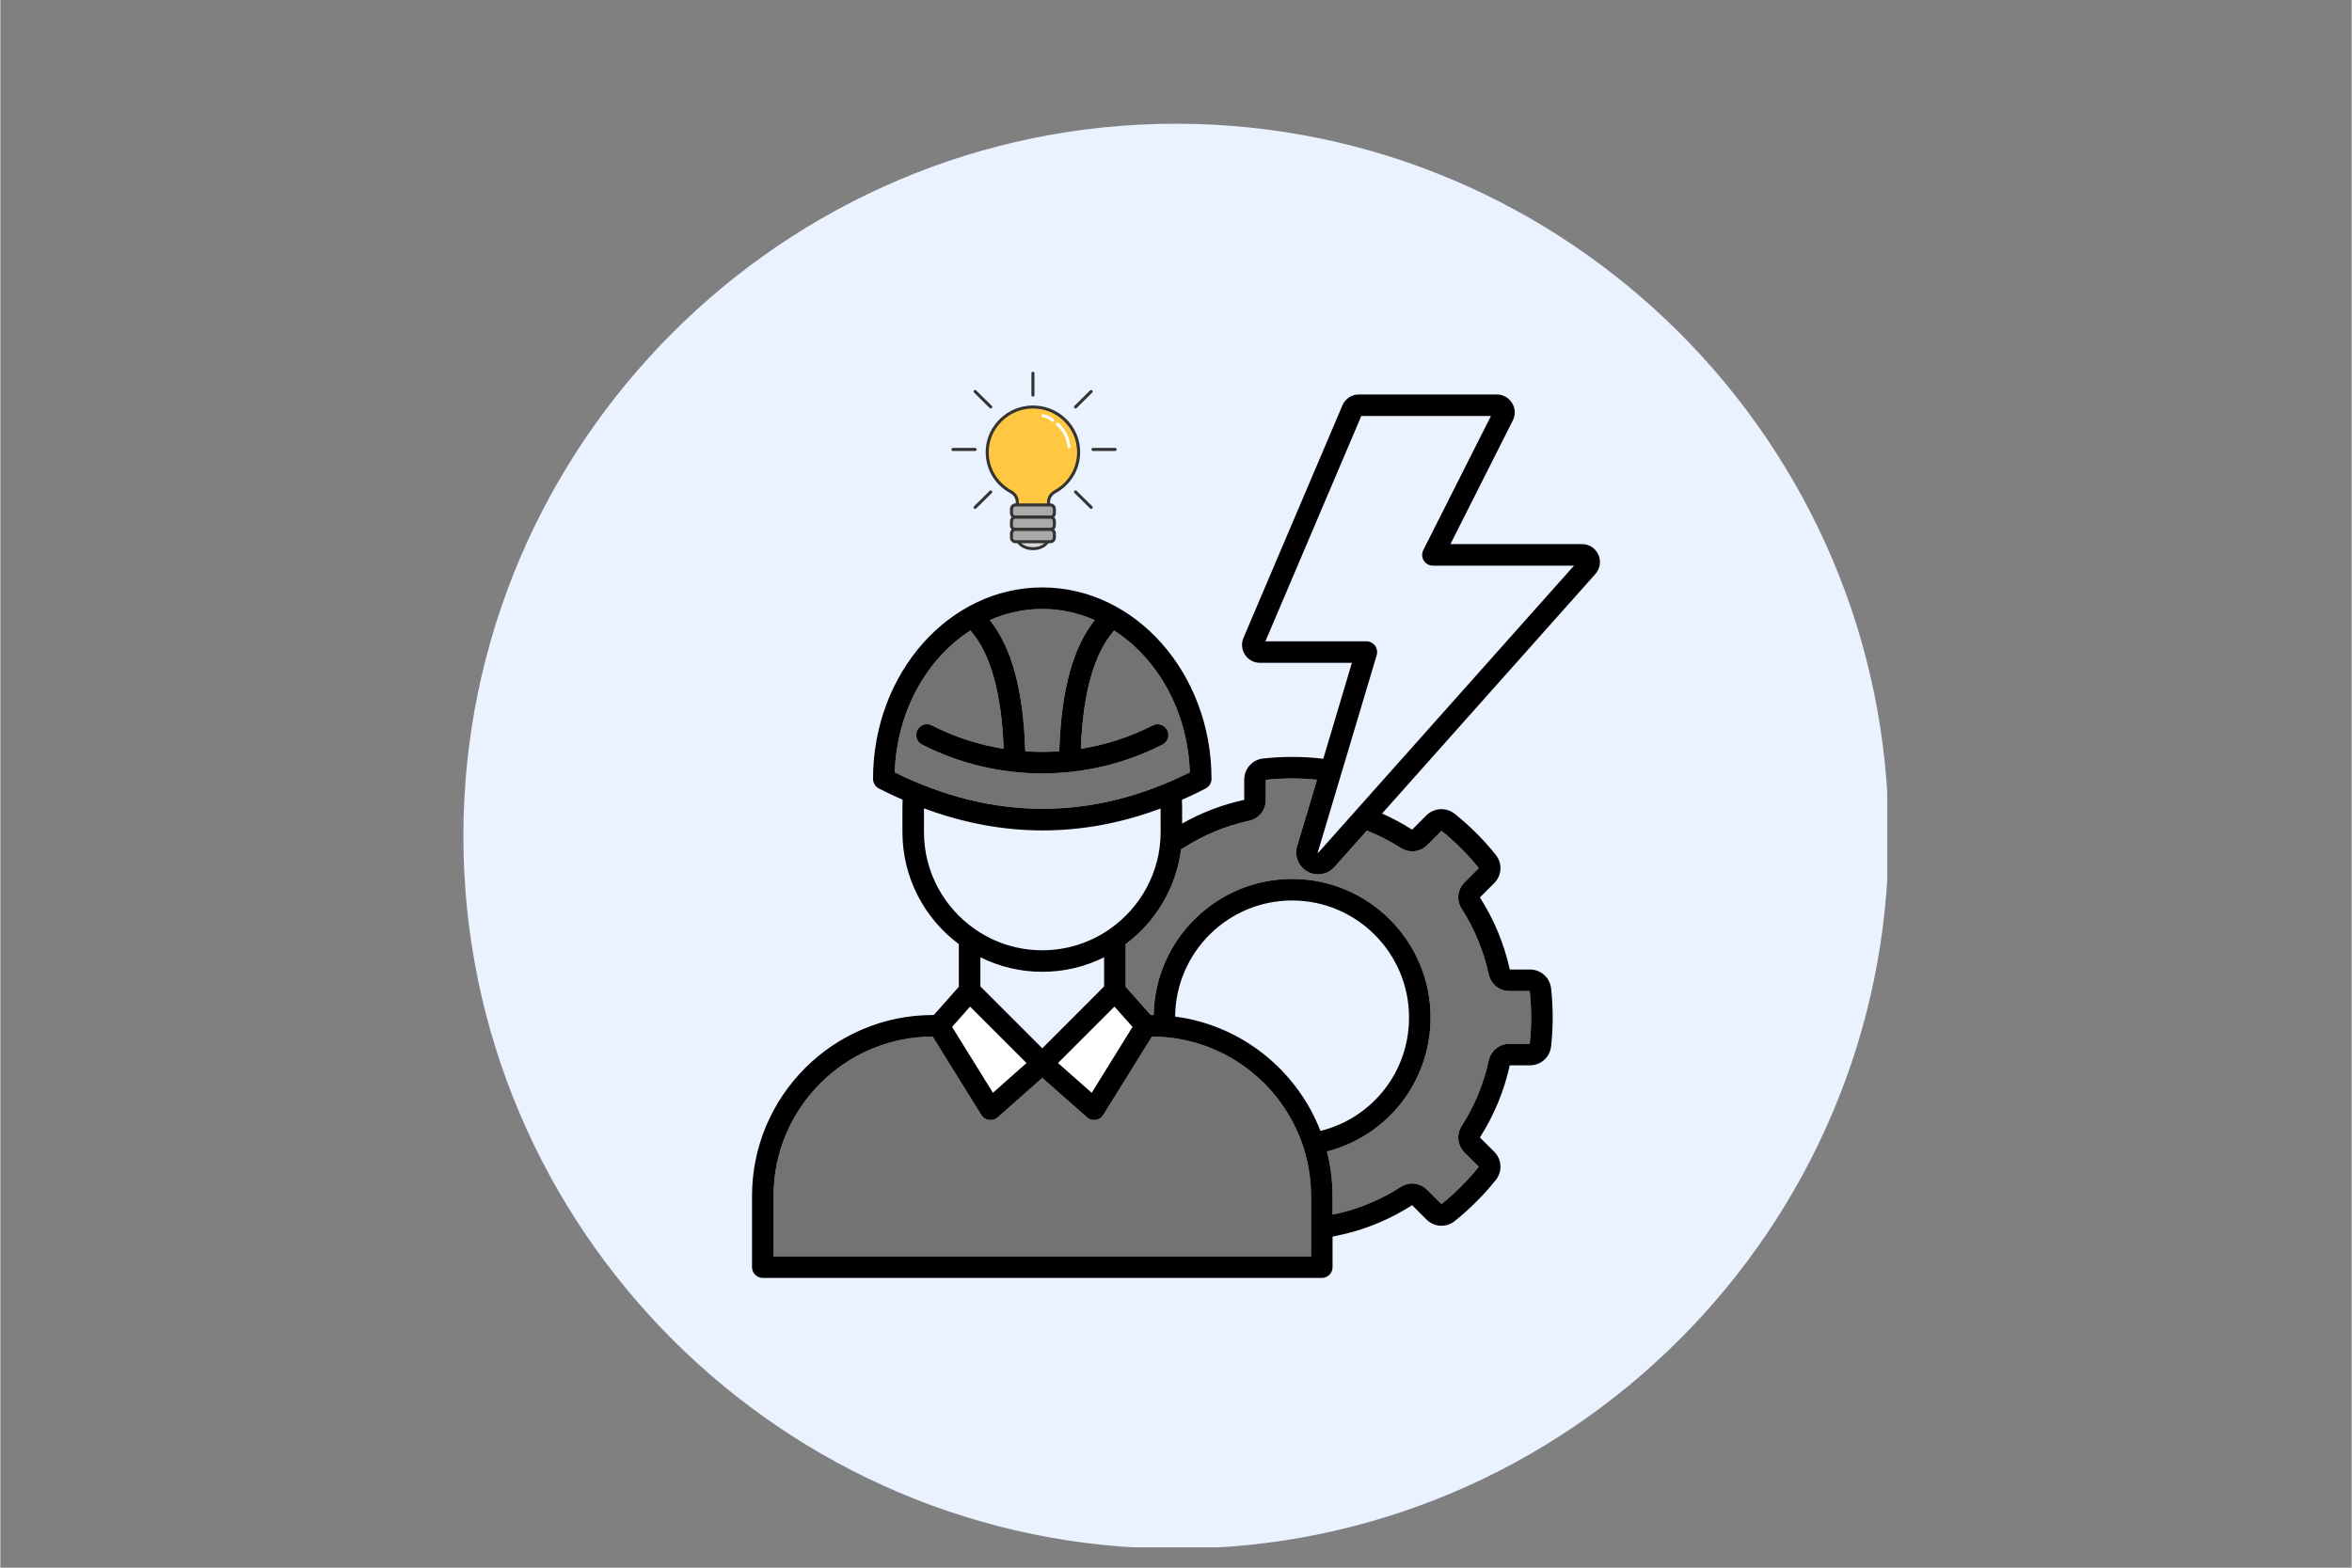 <svg xmlns="http://www.w3.org/2000/svg" xmlns:xlink="http://www.w3.org/1999/xlink" width="540" zoomAndPan="magnify" viewBox="0 0 404.88 270" height="360" preserveAspectRatio="xMidYMid meet" version="1.0"><rect x="0" y="0" width="404.88" height="270" fill="#808080" stroke="none"/><defs><clipPath id="4ff8023d5a"><path d="M 79.73 21.309 L 324.91 21.309 L 324.91 266.488 L 79.73 266.488 Z M 79.73 21.309 " clip-rule="nonzero"/></clipPath><clipPath id="adffd551d3"><path d="M 175 90 L 181 90 L 181 94.758 L 175 94.758 Z M 175 90 " clip-rule="nonzero"/></clipPath><clipPath id="2741bc0463"><path d="M 174 90 L 181 90 L 181 94.758 L 174 94.758 Z M 174 90 " clip-rule="nonzero"/></clipPath><clipPath id="536e98d1f5"><path d="M 177 64.016 L 179 64.016 L 179 69 L 177 69 Z M 177 64.016 " clip-rule="nonzero"/></clipPath><clipPath id="ad26d22daf"><path d="M 163.75 77 L 169 77 L 169 78 L 163.75 78 Z M 163.75 77 " clip-rule="nonzero"/></clipPath><clipPath id="e52ea82517"><path d="M 187 77 L 192.242 77 L 192.242 78 L 187 78 Z M 187 77 " clip-rule="nonzero"/></clipPath></defs><g clip-path="url(#4ff8023d5a)"><path fill="#eaf2ff" d="M 202.43 266.723 C 270.02 266.723 325.145 211.598 325.145 144.023 C 325.145 76.434 270.02 21.309 202.43 21.309 C 134.855 21.309 79.73 76.434 79.73 144.023 C 79.73 211.598 134.855 266.723 202.43 266.723 Z M 202.43 266.723 " fill-opacity="1" fill-rule="evenodd"/></g><path fill="#737373" d="M 224.316 197.414 C 220.711 186.48 210.41 178.559 198.297 178.531 L 189.914 192.031 C 189.625 192.496 189.145 192.805 188.609 192.883 C 188.52 192.898 188.426 192.898 188.336 192.898 C 187.891 192.898 187.453 192.742 187.109 192.445 L 179.414 185.641 L 171.723 192.434 C 171.383 192.742 170.945 192.898 170.496 192.898 C 170.41 192.898 170.312 192.898 170.227 192.883 C 169.691 192.805 169.207 192.496 168.918 192.031 L 160.539 178.531 C 145.434 178.566 133.141 190.867 133.141 205.988 L 133.141 216.387 L 225.691 216.387 L 225.691 205.988 C 225.691 203.07 225.227 200.262 224.387 197.617 C 224.359 197.555 224.332 197.484 224.316 197.414 Z M 224.316 197.414 " fill-opacity="1" fill-rule="evenodd"/><path fill="#ffffff" d="M 187.926 188.211 L 194.957 176.863 L 191.844 173.359 L 182.121 183.082 Z M 187.926 188.211 " fill-opacity="1" fill-rule="evenodd"/><path fill="#737373" d="M 204.82 133.023 C 204.477 122.527 199.305 113.438 191.793 108.598 C 188.348 112.48 186.418 119.328 186.059 128.965 C 190.328 128.281 194.508 126.938 198.438 124.941 C 199.348 124.465 200.461 124.836 200.926 125.746 C 201.398 126.656 201.031 127.77 200.121 128.234 C 193.641 131.551 186.531 133.207 179.414 133.207 C 172.301 133.207 165.191 131.551 158.707 128.234 C 157.793 127.77 157.426 126.656 157.898 125.746 C 158.363 124.836 159.477 124.477 160.387 124.93 C 164.316 126.938 168.496 128.281 172.758 128.965 C 172.406 119.32 170.48 112.473 167.035 108.59 C 159.52 113.43 154.348 122.527 154.008 133.023 C 170.961 141.379 188.047 141.387 204.82 133.023 Z M 204.82 133.023 " fill-opacity="1" fill-rule="evenodd"/><path fill="#737373" d="M 182.34 129.395 C 182.656 118.941 184.664 111.52 188.449 106.801 C 185.645 105.566 182.594 104.883 179.414 104.883 C 176.23 104.883 173.18 105.566 170.375 106.793 C 174.16 111.508 176.168 118.934 176.484 129.395 C 178.438 129.523 180.387 129.523 182.34 129.395 Z M 182.34 129.395 " fill-opacity="1" fill-rule="evenodd"/><path fill="#737373" d="M 193.773 162.602 L 193.773 169.957 L 198.094 174.812 L 198.219 174.812 C 198.34 174.812 198.461 174.824 198.594 174.824 C 198.812 161.863 209.422 151.379 222.43 151.379 C 235.582 151.379 246.277 162.086 246.277 175.234 C 246.277 186.227 238.895 195.625 228.438 198.316 C 229.066 200.773 229.398 203.34 229.398 205.988 L 229.398 209.188 C 230.137 209.02 230.82 208.871 230.977 208.836 C 234.582 207.918 238.008 206.434 241.148 204.418 C 242.602 203.488 244.469 203.691 245.688 204.918 L 248.152 207.375 C 249.316 206.434 250.449 205.418 251.535 204.332 C 252.598 203.289 253.613 202.156 254.578 200.945 L 252.113 198.492 C 250.887 197.246 250.695 195.379 251.625 193.934 C 253.844 190.488 255.41 186.684 256.297 182.641 C 256.672 180.949 258.137 179.777 259.863 179.777 L 263.344 179.777 C 263.68 176.762 263.68 173.707 263.344 170.684 L 259.863 170.684 C 258.137 170.684 256.672 169.508 256.297 167.828 C 255.41 163.777 253.844 159.973 251.625 156.516 C 250.688 155.07 250.887 153.195 252.113 151.969 L 254.578 149.512 C 253.648 148.348 252.625 147.207 251.535 146.129 C 250.449 145.031 249.309 144.008 248.152 143.086 L 245.688 145.551 C 244.469 146.77 242.602 146.969 241.148 146.043 C 239.324 144.867 237.371 143.867 235.309 143.043 L 229.723 149.32 C 228.98 150.145 227.953 150.582 226.91 150.582 C 226.289 150.582 225.656 150.426 225.078 150.109 C 223.52 149.23 222.789 147.434 223.297 145.727 L 226.719 134.293 C 223.789 133.996 220.828 133.996 217.898 134.312 L 217.898 137.801 C 217.898 139.527 216.715 140.992 215.031 141.359 C 211 142.238 207.203 143.805 203.723 146.043 C 203.59 146.129 203.449 146.199 203.309 146.27 C 202.477 152.934 198.918 158.77 193.773 162.602 Z M 193.773 162.602 " fill-opacity="1" fill-rule="evenodd"/><path fill="#ffffff" d="M 170.918 188.211 L 176.703 183.082 L 166.98 173.359 L 163.879 176.863 Z M 170.918 188.211 " fill-opacity="1" fill-rule="evenodd"/><path fill="#000000" d="M 166.98 173.359 L 176.703 183.082 L 170.918 188.211 L 163.879 176.863 Z M 159.039 143.289 L 159.039 139.219 C 165.852 141.754 172.672 143.023 179.484 143.023 C 186.277 143.023 193.055 141.762 199.785 139.246 L 199.797 143.289 C 199.797 150.215 196.305 156.344 191.012 160.023 C 190.906 160.086 190.816 160.148 190.73 160.219 C 187.496 162.391 183.594 163.664 179.414 163.664 C 175.23 163.664 171.34 162.391 168.094 160.219 C 168.008 160.148 167.918 160.086 167.812 160.023 C 162.512 156.344 159.039 150.215 159.039 143.289 Z M 154.008 133.023 C 154.348 122.527 159.52 113.43 167.035 108.59 C 170.48 112.473 172.406 119.32 172.758 128.965 C 168.496 128.281 164.316 126.938 160.391 124.93 C 159.477 124.465 158.363 124.836 157.898 125.746 C 157.434 126.656 157.793 127.77 158.707 128.234 C 165.191 131.551 172.301 133.207 179.414 133.207 C 186.531 133.207 193.641 131.551 200.121 128.234 C 201.031 127.77 201.398 126.656 200.926 125.746 C 200.461 124.836 199.348 124.477 198.438 124.941 C 194.508 126.938 190.328 128.281 186.059 128.965 C 186.418 119.328 188.348 112.48 191.793 108.598 C 199.305 113.438 204.477 122.527 204.82 133.023 C 188.047 141.387 170.961 141.387 154.008 133.023 Z M 179.414 104.883 C 182.594 104.883 185.645 105.566 188.449 106.801 C 184.664 111.52 182.656 118.941 182.34 129.395 C 180.395 129.523 178.438 129.523 176.484 129.395 C 176.168 118.934 174.16 111.508 170.375 106.793 C 173.188 105.566 176.23 104.883 179.414 104.883 Z M 203.723 146.043 C 207.203 143.805 211 142.238 215.031 141.359 C 216.715 140.992 217.898 139.527 217.898 137.801 L 217.898 134.312 C 220.828 133.996 223.789 133.996 226.719 134.293 L 223.297 145.727 C 222.789 147.434 223.52 149.23 225.078 150.109 C 225.656 150.426 226.289 150.582 226.91 150.582 C 227.953 150.582 228.98 150.145 229.727 149.32 L 235.309 143.043 C 237.371 143.867 239.324 144.867 241.148 146.043 C 242.602 146.969 244.469 146.77 245.688 145.551 L 248.152 143.086 C 249.309 144.008 250.449 145.031 251.535 146.129 C 252.625 147.207 253.648 148.348 254.578 149.512 L 252.125 151.969 C 250.895 153.195 250.688 155.07 251.625 156.516 C 253.844 159.973 255.41 163.777 256.297 167.828 C 256.672 169.508 258.137 170.684 259.863 170.684 L 263.344 170.684 C 263.68 173.707 263.68 176.762 263.344 179.777 L 259.863 179.777 C 258.137 179.777 256.672 180.949 256.297 182.641 C 255.41 186.684 253.844 190.488 251.625 193.934 C 250.695 195.379 250.887 197.246 252.113 198.492 L 254.578 200.945 C 253.613 202.156 252.59 203.289 251.535 204.332 C 250.449 205.418 249.316 206.445 248.152 207.375 L 245.688 204.918 C 244.469 203.691 242.602 203.488 241.148 204.418 C 238.008 206.434 234.582 207.926 230.977 208.836 C 230.82 208.871 230.137 209.02 229.398 209.188 L 229.398 205.988 C 229.398 203.34 229.059 200.773 228.438 198.316 C 238.895 195.625 246.277 186.227 246.277 175.234 C 246.277 162.086 235.582 151.379 222.43 151.379 C 209.422 151.379 198.812 161.863 198.594 174.824 C 198.473 174.824 198.34 174.812 198.219 174.812 L 198.094 174.812 L 193.773 169.957 L 193.773 162.602 C 198.918 158.77 202.477 152.934 203.309 146.27 C 203.449 146.199 203.59 146.129 203.723 146.043 Z M 226.859 146.785 L 237 112.832 C 237.168 112.273 237.055 111.668 236.711 111.203 C 236.359 110.73 235.809 110.449 235.223 110.449 L 217.836 110.449 L 234.344 71.648 L 256.672 71.648 L 245.023 94.738 C 244.734 95.309 244.758 95.992 245.102 96.543 C 245.441 97.086 246.039 97.422 246.68 97.422 L 270.973 97.422 L 226.953 146.848 C 226.918 146.883 226.902 146.875 226.883 146.863 C 226.84 146.848 226.84 146.832 226.859 146.797 Z M 227.312 194.777 C 223.262 184.336 213.75 176.586 202.293 175.086 C 202.371 164.047 211.375 155.09 222.43 155.09 C 233.539 155.09 242.566 164.129 242.566 175.234 C 242.578 184.59 236.238 192.574 227.312 194.777 Z M 191.844 173.359 L 194.957 176.863 L 187.926 188.211 L 182.121 183.082 Z M 190.062 169.887 L 179.414 180.547 L 168.754 169.887 L 168.754 164.871 C 171.969 166.469 175.59 167.371 179.414 167.371 C 183.234 167.371 186.855 166.469 190.062 164.871 Z M 225.691 211.469 L 225.691 216.387 L 133.141 216.387 L 133.141 205.988 C 133.141 190.867 145.434 178.566 160.539 178.531 L 168.918 192.031 C 169.207 192.496 169.68 192.805 170.227 192.883 C 170.32 192.898 170.41 192.898 170.496 192.898 C 170.945 192.898 171.383 192.742 171.723 192.445 L 179.414 185.641 L 187.109 192.434 C 187.453 192.742 187.891 192.898 188.336 192.898 C 188.426 192.898 188.52 192.898 188.609 192.883 C 189.145 192.805 189.625 192.496 189.914 192.031 L 198.297 178.531 C 210.41 178.559 220.711 186.48 224.316 197.414 C 224.332 197.484 224.359 197.555 224.387 197.617 C 225.227 200.262 225.691 203.07 225.691 205.988 Z M 160.738 174.812 L 160.609 174.812 C 143.418 174.812 129.434 188.797 129.434 205.988 L 129.434 218.242 C 129.434 219.27 130.266 220.094 131.293 220.094 L 227.543 220.094 C 228.566 220.094 229.398 219.27 229.398 218.242 L 229.398 212.984 C 230.418 212.758 231.617 212.492 231.871 212.43 C 235.863 211.422 239.641 209.785 243.102 207.566 L 245.566 210.031 C 246.898 211.363 248.984 211.469 250.422 210.309 C 251.703 209.285 252.957 208.164 254.156 206.961 C 255.316 205.812 256.445 204.559 257.516 203.219 C 258.672 201.762 258.551 199.676 257.234 198.359 L 254.77 195.906 C 257.199 192.102 258.934 187.918 259.91 183.484 L 263.398 183.477 C 265.258 183.477 266.816 182.09 267.027 180.23 C 267.395 176.918 267.395 173.543 267.027 170.219 C 266.816 168.371 265.258 166.977 263.398 166.977 L 259.918 166.977 C 258.934 162.539 257.207 158.367 254.77 154.562 L 257.242 152.09 C 258.551 150.785 258.672 148.699 257.508 147.234 C 256.48 145.945 255.352 144.691 254.168 143.508 C 252.957 142.297 251.703 141.176 250.414 140.148 C 248.969 139 246.883 139.117 245.566 140.422 L 243.102 142.895 C 241.473 141.844 239.734 140.914 237.922 140.113 L 274.652 98.859 C 275.469 97.938 275.672 96.668 275.172 95.543 C 274.68 94.422 273.594 93.711 272.348 93.711 L 249.695 93.711 L 260.426 72.438 C 260.926 71.461 260.883 70.332 260.305 69.41 C 259.742 68.492 258.762 67.938 257.672 67.938 L 233.941 67.938 C 232.688 67.938 231.566 68.684 231.094 69.824 L 214.074 109.824 C 213.645 110.781 213.742 111.887 214.34 112.789 C 214.926 113.664 215.855 114.156 216.898 114.156 L 232.73 114.156 L 227.797 130.699 C 227.672 130.672 227.559 130.648 227.438 130.637 C 224.113 130.27 220.746 130.27 217.418 130.637 C 215.574 130.848 214.191 132.41 214.191 134.258 L 214.191 137.758 C 210.43 138.57 206.836 139.949 203.496 141.844 L 203.496 139.098 C 203.496 138.641 203.484 138.195 203.461 137.758 C 204.828 137.152 206.188 136.504 207.543 135.801 C 208.16 135.477 208.555 134.848 208.555 134.152 C 208.555 115.973 195.48 101.172 179.414 101.172 C 163.344 101.172 150.273 115.973 150.273 134.152 C 150.281 134.848 150.668 135.484 151.281 135.801 C 152.648 136.504 154.008 137.145 155.363 137.738 C 155.34 138.195 155.332 138.652 155.332 139.098 L 155.332 143.289 C 155.332 151.188 159.152 158.211 165.043 162.602 L 165.043 169.957 Z M 160.738 174.812 " fill-opacity="1" fill-rule="evenodd"/><g clip-path="url(#adffd551d3)"><path fill="#d8d8d8" d="M 180.465 92.695 C 180.465 92.934 180.398 93.164 180.262 93.387 C 180.129 93.605 179.938 93.801 179.688 93.969 C 179.438 94.141 179.148 94.27 178.824 94.359 C 178.496 94.453 178.156 94.496 177.805 94.496 C 177.449 94.496 177.109 94.453 176.785 94.359 C 176.457 94.27 176.172 94.141 175.922 93.969 C 175.672 93.801 175.48 93.605 175.344 93.387 C 175.207 93.164 175.141 92.934 175.141 92.695 C 175.141 92.457 175.207 92.227 175.344 92.008 C 175.48 91.785 175.672 91.59 175.922 91.422 C 176.172 91.254 176.457 91.121 176.785 91.031 C 177.109 90.941 177.449 90.895 177.805 90.895 C 178.156 90.895 178.496 90.941 178.824 91.031 C 179.148 91.121 179.438 91.254 179.688 91.422 C 179.938 91.59 180.129 91.785 180.262 92.008 C 180.398 92.227 180.465 92.457 180.465 92.695 Z M 180.465 92.695 " fill-opacity="1" fill-rule="nonzero"/></g><g clip-path="url(#2741bc0463)"><path fill="#333333" d="M 177.805 94.758 C 176.191 94.758 174.879 93.832 174.879 92.695 C 174.879 91.559 176.191 90.633 177.805 90.633 C 179.418 90.633 180.73 91.559 180.73 92.695 C 180.73 93.832 179.418 94.758 177.805 94.758 Z M 177.805 91.152 C 176.48 91.152 175.402 91.844 175.402 92.695 C 175.402 93.547 176.48 94.238 177.805 94.238 C 179.125 94.238 180.203 93.547 180.203 92.695 C 180.203 91.844 179.125 91.152 177.805 91.152 Z M 177.805 91.152 " fill-opacity="1" fill-rule="nonzero"/></g><path fill="#ffc840" d="M 185.676 77.879 C 185.676 73.477 181.98 69.926 177.488 70.102 C 173.473 70.258 170.18 73.445 169.945 77.41 C 169.762 80.559 171.465 83.332 174.043 84.719 C 174.699 85.07 175.117 85.738 175.117 86.477 L 175.117 88.594 L 180.492 88.594 L 180.492 86.477 C 180.492 85.738 180.914 85.07 181.57 84.715 C 184.016 83.395 185.676 80.828 185.676 77.879 Z M 185.676 77.879 " fill-opacity="1" fill-rule="nonzero"/><path fill="#333333" d="M 180.754 88.852 L 174.855 88.852 L 174.855 86.473 C 174.855 85.844 174.496 85.258 173.918 84.945 C 171.121 83.438 169.496 80.547 169.684 77.398 C 169.926 73.32 173.348 70.004 177.477 69.844 C 179.711 69.758 181.832 70.551 183.441 72.078 C 185.051 73.609 185.938 75.668 185.938 77.879 C 185.938 80.82 184.312 83.527 181.699 84.941 C 181.117 85.254 180.754 85.844 180.754 86.477 Z M 175.379 88.332 L 180.23 88.332 L 180.23 86.477 C 180.23 85.656 180.695 84.891 181.445 84.484 C 183.895 83.164 185.414 80.633 185.414 77.879 C 185.414 75.812 184.586 73.887 183.078 72.453 C 181.57 71.023 179.594 70.277 177.496 70.363 C 173.637 70.512 170.434 73.613 170.207 77.426 C 170.035 80.375 171.551 83.078 174.172 84.488 C 174.914 84.891 175.379 85.652 175.379 86.473 Z M 175.379 88.332 " fill-opacity="1" fill-rule="nonzero"/><path fill="#aaaaaa" d="M 174.805 86.957 L 180.801 86.957 C 180.992 86.957 181.156 87.023 181.293 87.16 C 181.426 87.293 181.496 87.453 181.496 87.641 L 181.496 88.387 C 181.496 88.578 181.426 88.738 181.293 88.871 C 181.156 89.004 180.992 89.07 180.801 89.07 L 174.805 89.07 C 174.617 89.07 174.453 89.004 174.316 88.871 C 174.184 88.738 174.113 88.578 174.113 88.387 L 174.113 87.641 C 174.113 87.453 174.184 87.293 174.316 87.16 C 174.453 87.023 174.617 86.957 174.805 86.957 Z M 174.805 86.957 " fill-opacity="1" fill-rule="nonzero"/><path fill="#333333" d="M 180.801 89.332 L 174.809 89.332 C 174.281 89.332 173.852 88.906 173.852 88.387 L 173.852 87.641 C 173.852 87.121 174.281 86.699 174.809 86.699 L 180.801 86.699 C 181.328 86.699 181.758 87.121 181.758 87.641 L 181.758 88.387 C 181.758 88.906 181.328 89.332 180.801 89.332 Z M 174.809 87.219 C 174.57 87.219 174.379 87.406 174.379 87.641 L 174.379 88.387 C 174.379 88.621 174.57 88.812 174.809 88.812 L 180.801 88.812 C 181.039 88.812 181.23 88.621 181.23 88.387 L 181.23 87.641 C 181.23 87.41 181.039 87.219 180.801 87.219 Z M 174.809 87.219 " fill-opacity="1" fill-rule="nonzero"/><path fill="#aaaaaa" d="M 174.805 89.07 L 180.801 89.07 C 180.992 89.07 181.152 89.137 181.289 89.273 C 181.426 89.406 181.492 89.566 181.492 89.754 L 181.492 90.5 C 181.492 90.691 181.426 90.852 181.289 90.984 C 181.152 91.117 180.992 91.184 180.801 91.184 L 174.805 91.184 C 174.613 91.184 174.449 91.117 174.316 90.984 C 174.18 90.852 174.113 90.691 174.113 90.5 L 174.113 89.754 C 174.113 89.566 174.18 89.406 174.316 89.273 C 174.449 89.137 174.613 89.07 174.805 89.07 Z M 174.805 89.07 " fill-opacity="1" fill-rule="nonzero"/><path fill="#333333" d="M 180.801 91.445 L 174.805 91.445 C 174.277 91.445 173.848 91.02 173.848 90.5 L 173.848 89.754 C 173.848 89.234 174.277 88.812 174.805 88.812 L 180.801 88.812 C 181.324 88.812 181.754 89.234 181.754 89.754 L 181.754 90.5 C 181.754 91.02 181.324 91.445 180.801 91.445 Z M 174.805 89.332 C 174.566 89.332 174.375 89.52 174.375 89.754 L 174.375 90.5 C 174.375 90.734 174.566 90.926 174.805 90.926 L 180.801 90.926 C 181.035 90.926 181.23 90.734 181.23 90.5 L 181.23 89.754 C 181.23 89.523 181.035 89.332 180.801 89.332 Z M 174.805 89.332 " fill-opacity="1" fill-rule="nonzero"/><path fill="#aaaaaa" d="M 174.805 91.184 L 180.801 91.184 C 180.992 91.184 181.152 91.25 181.289 91.383 C 181.426 91.52 181.492 91.68 181.492 91.867 L 181.492 92.613 C 181.492 92.801 181.426 92.965 181.289 93.098 C 181.152 93.23 180.992 93.297 180.801 93.297 L 174.805 93.297 C 174.613 93.297 174.449 93.23 174.316 93.098 C 174.18 92.965 174.113 92.801 174.113 92.613 L 174.113 91.867 C 174.113 91.68 174.18 91.52 174.316 91.383 C 174.449 91.25 174.613 91.184 174.805 91.184 Z M 174.805 91.184 " fill-opacity="1" fill-rule="nonzero"/><path fill="#333333" d="M 180.801 93.559 L 174.805 93.559 C 174.277 93.559 173.848 93.133 173.848 92.613 L 173.848 91.867 C 173.848 91.348 174.277 90.926 174.805 90.926 L 180.801 90.926 C 181.324 90.926 181.754 91.348 181.754 91.867 L 181.754 92.613 C 181.754 93.133 181.324 93.559 180.801 93.559 Z M 174.805 91.445 C 174.566 91.445 174.375 91.633 174.375 91.867 L 174.375 92.613 C 174.375 92.848 174.566 93.039 174.805 93.039 L 180.801 93.039 C 181.035 93.039 181.23 92.848 181.23 92.613 L 181.23 91.867 C 181.23 91.633 181.035 91.445 180.801 91.445 Z M 174.805 91.445 " fill-opacity="1" fill-rule="nonzero"/><path fill="#ffffff" d="M 184.016 77.195 C 183.887 77.195 183.77 77.098 183.758 76.965 C 183.66 76.082 183.285 74.422 181.844 73.246 C 181.73 73.156 181.715 72.992 181.809 72.879 C 181.898 72.77 182.066 72.754 182.176 72.844 C 183.762 74.141 184.176 75.945 184.277 76.91 C 184.293 77.051 184.191 77.18 184.047 77.195 C 184.035 77.195 184.027 77.195 184.016 77.195 Z M 184.016 77.195 " fill-opacity="1" fill-rule="nonzero"/><path fill="#ffffff" d="M 181.219 72.668 C 181.156 72.668 181.094 72.645 181.043 72.598 C 180.59 72.188 180.07 71.941 179.496 71.863 C 179.352 71.844 179.25 71.711 179.273 71.57 C 179.293 71.426 179.422 71.328 179.57 71.348 C 180.238 71.441 180.871 71.738 181.398 72.215 C 181.504 72.312 181.512 72.477 181.414 72.582 C 181.363 72.637 181.289 72.668 181.219 72.668 Z M 181.219 72.668 " fill-opacity="1" fill-rule="nonzero"/><g clip-path="url(#536e98d1f5)"><path fill="#333333" d="M 177.805 68.312 C 177.66 68.312 177.543 68.195 177.543 68.051 L 177.543 64.277 C 177.543 64.133 177.66 64.016 177.805 64.016 C 177.949 64.016 178.066 64.133 178.066 64.277 L 178.066 68.051 C 178.066 68.195 177.949 68.312 177.805 68.312 Z M 177.805 68.312 " fill-opacity="1" fill-rule="nonzero"/></g><g clip-path="url(#ad26d22daf)"><path fill="#333333" d="M 167.848 77.668 L 164.031 77.668 C 163.883 77.668 163.766 77.551 163.766 77.406 C 163.766 77.262 163.883 77.145 164.031 77.145 L 167.848 77.145 C 167.992 77.145 168.109 77.262 168.109 77.406 C 168.109 77.551 167.992 77.668 167.848 77.668 Z M 167.848 77.668 " fill-opacity="1" fill-rule="nonzero"/></g><g clip-path="url(#e52ea82517)"><path fill="#333333" d="M 191.961 77.668 L 188.145 77.668 C 188 77.668 187.883 77.551 187.883 77.406 C 187.883 77.262 188 77.145 188.145 77.145 L 191.961 77.145 C 192.105 77.145 192.227 77.262 192.227 77.406 C 192.227 77.551 192.109 77.668 191.961 77.668 Z M 191.961 77.668 " fill-opacity="1" fill-rule="nonzero"/></g><path fill="#ffc840" d="M 185.137 70.098 L 187.836 67.426 " fill-opacity="1" fill-rule="nonzero"/><path fill="#333333" d="M 185.137 70.355 C 185.07 70.355 185.004 70.328 184.949 70.277 C 184.848 70.176 184.848 70.012 184.949 69.91 L 187.648 67.242 C 187.754 67.141 187.918 67.141 188.02 67.242 C 188.125 67.344 188.125 67.508 188.02 67.609 L 185.32 70.277 C 185.27 70.328 185.203 70.355 185.137 70.355 Z M 185.137 70.355 " fill-opacity="1" fill-rule="nonzero"/><path fill="#ffc840" d="M 170.547 70.098 L 167.848 67.426 " fill-opacity="1" fill-rule="nonzero"/><path fill="#333333" d="M 170.547 70.355 C 170.48 70.355 170.41 70.328 170.359 70.277 L 167.66 67.609 C 167.559 67.508 167.559 67.344 167.66 67.242 C 167.762 67.141 167.93 67.141 168.031 67.242 L 170.73 69.91 C 170.836 70.012 170.836 70.18 170.73 70.277 C 170.68 70.328 170.613 70.355 170.547 70.355 Z M 170.547 70.355 " fill-opacity="1" fill-rule="nonzero"/><path fill="#ffc840" d="M 170.547 84.719 L 167.848 87.387 " fill-opacity="1" fill-rule="nonzero"/><path fill="#333333" d="M 167.848 87.648 C 167.781 87.648 167.711 87.621 167.66 87.57 C 167.559 87.469 167.559 87.305 167.66 87.203 L 170.359 84.535 C 170.465 84.434 170.629 84.434 170.73 84.535 C 170.836 84.637 170.836 84.801 170.73 84.902 L 168.031 87.57 C 167.98 87.621 167.914 87.648 167.848 87.648 Z M 167.848 87.648 " fill-opacity="1" fill-rule="nonzero"/><path fill="#ffc840" d="M 185.137 84.719 L 187.836 87.387 " fill-opacity="1" fill-rule="nonzero"/><path fill="#333333" d="M 187.836 87.648 C 187.77 87.648 187.703 87.621 187.652 87.57 L 184.953 84.902 C 184.848 84.801 184.848 84.637 184.953 84.535 C 185.055 84.434 185.219 84.434 185.324 84.535 L 188.023 87.203 C 188.125 87.305 188.125 87.469 188.023 87.57 C 187.969 87.621 187.902 87.648 187.836 87.648 Z M 187.836 87.648 " fill-opacity="1" fill-rule="nonzero"/></svg>